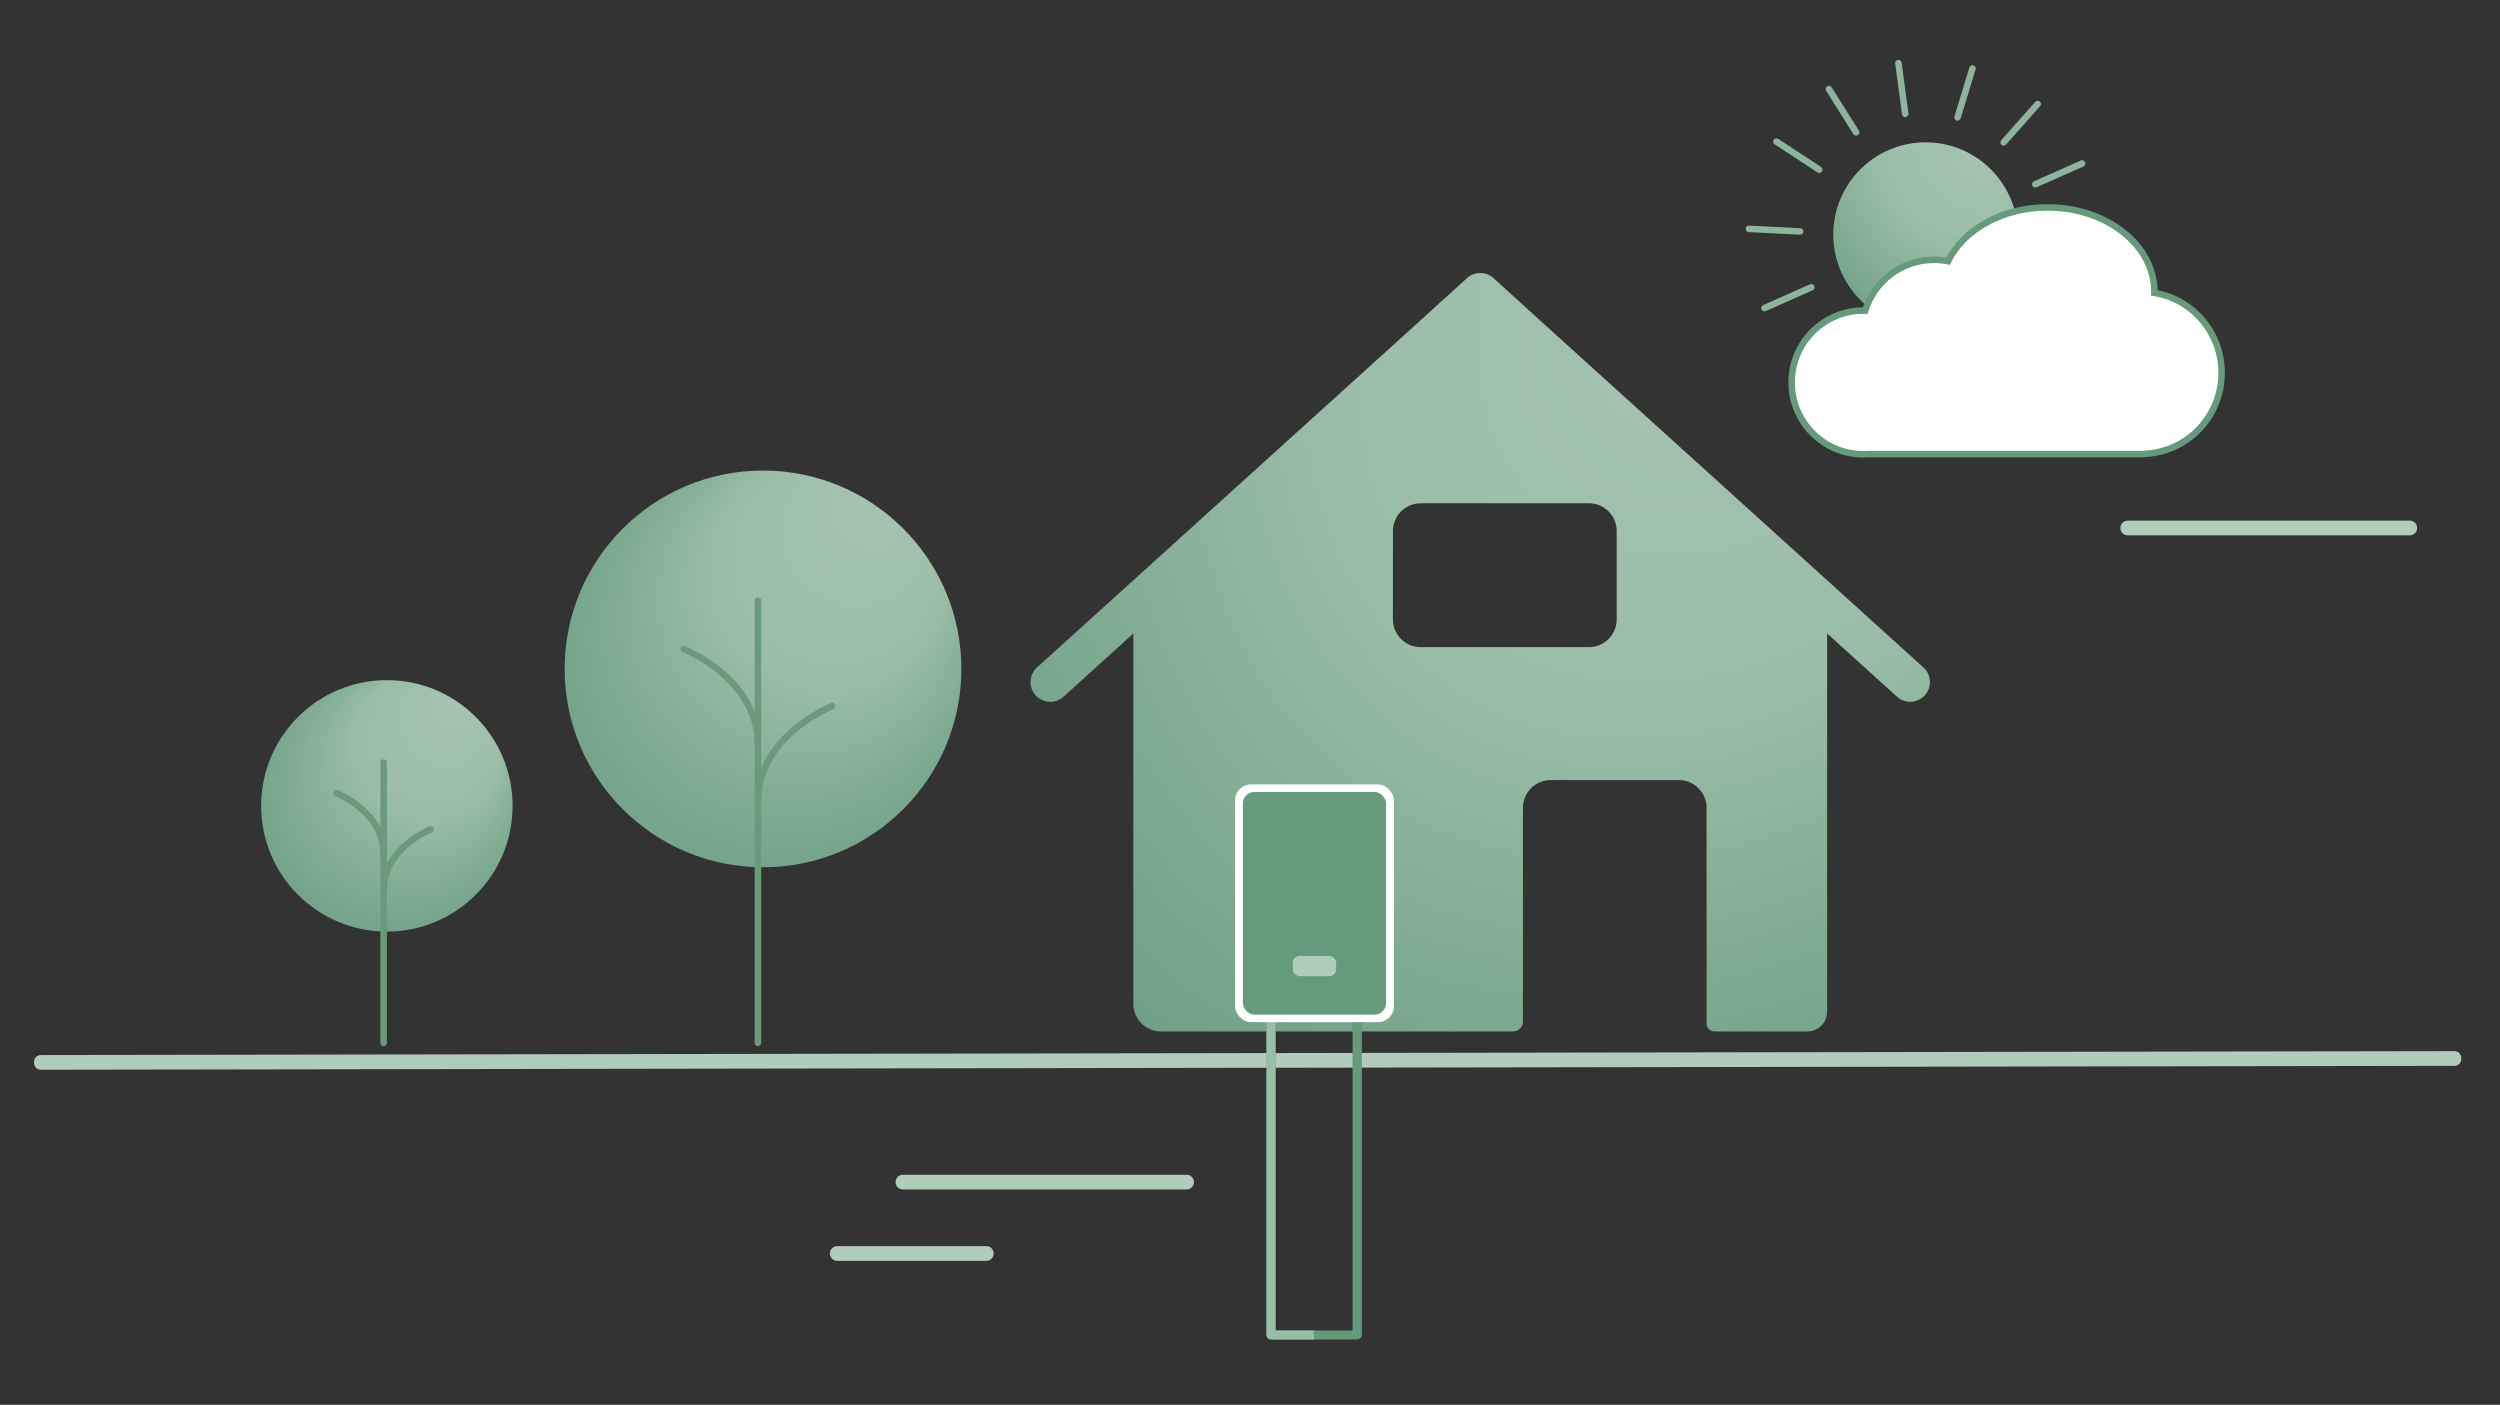 <?xml version="1.0" encoding="UTF-8"?>
<svg xmlns="http://www.w3.org/2000/svg" xmlns:xlink="http://www.w3.org/1999/xlink" id="Ebene_1" data-name="Ebene 1" viewBox="0 0 767 431">
  <rect x="0" y="0" width="767" height="431" fill="#333333" stroke="none"/>
  <defs>
    <style>
      .cls-1 {
        fill: url(#Verlauf_Radial_57-35_);
      }

      .cls-2 {
        stroke: #659a7a;
        stroke-miterlimit: 10;
      }

      .cls-2, .cls-3, .cls-4 {
        stroke-width: 2px;
      }

      .cls-2, .cls-5 {
        fill: #fff;
      }

      .cls-6 {
        fill: url(#Verlauf_Radial_57-35_-2);
      }

      .cls-7 {
        fill: url(#Verlauf_Radial_57-35_-3);
      }

      .cls-8 {
        fill: url(#Verlauf_Radial_57-35_-4);
      }

      .cls-9 {
        fill: #9abda7;
      }

      .cls-10 {
        fill: #659a7a;
      }

      .cls-11 {
        fill: #659a7a;
      }

      .cls-12 {
        fill: #b2ccbc;
      }

      .cls-3 {
        stroke: #8db49d;
      }

      .cls-3, .cls-4 {
        fill: none;
        stroke-linecap: round;
        stroke-linejoin: round;
      }

      .cls-4 {
        stroke: #6a9a79;
      }
    </style>
    <radialGradient id="Verlauf_Radial_57-35_" data-name="Verlauf Radial 57-35 %" cx="234.09" cy="205.22" fx="275.15" fy="145.28" r="72.66" gradientUnits="userSpaceOnUse">
      <stop offset="0" stop-color="#a6c4b2"></stop>
      <stop offset=".48" stop-color="#9abda7"></stop>
      <stop offset=".78" stop-color="#7fab91"></stop>
      <stop offset="1" stop-color="#6e9f86"></stop>
    </radialGradient>
    <radialGradient id="Verlauf_Radial_57-35_-2" data-name="Verlauf Radial 57-35 %" cx="118.69" cy="247.24" fx="144.71" fy="209.25" r="46.05" xlink:href="#Verlauf_Radial_57-35_"></radialGradient>
    <radialGradient id="Verlauf_Radial_57-35_-3" data-name="Verlauf Radial 57-35 %" cx="608.76" cy="43.95" fx="608.76" fy="43.95" r="68.08" xlink:href="#Verlauf_Radial_57-35_"></radialGradient>
    <radialGradient id="Verlauf_Radial_57-35_-4" data-name="Verlauf Radial 57-35 %" cx="531.34" cy="85.77" fx="531.34" fy="85.77" r="299.29" gradientTransform="translate(901.57 -301.21) rotate(126.54) scale(1 .78)" xlink:href="#Verlauf_Radial_57-35_"></radialGradient>
  </defs>
  <path id="Pfad_4841" data-name="Pfad 4841" class="cls-12" d="M302.6,382.31h-45.73c-1.25,0-2.26,1.01-2.26,2.26s1.01,2.26,2.26,2.26h45.73c1.25,0,2.26-1.01,2.26-2.26s-1.01-2.26-2.26-2.26"></path>
  <path id="Pfad_4811" data-name="Pfad 4811" class="cls-12" d="M364,360.42h-86.94c-1.25-.03-2.28.96-2.3,2.21-.03,1.25.96,2.28,2.21,2.3.03,0,.06,0,.1,0h86.94c1.25.03,2.28-.96,2.3-2.21.03-1.25-.96-2.28-2.21-2.3-.03,0-.06,0-.1,0"></path>
  <path class="cls-12" d="M753.02,322.49l-740.5,1.2c-1.15,0-2.08.94-2.07,2.09v.35c0,1.15.94,2.08,2.09,2.07l740.5-1.2c1.15,0,2.08-.94,2.07-2.09v-.35c0-1.15-.94-2.08-2.09-2.07Z"></path>
  <path id="Pfad_4814" data-name="Pfad 4814" class="cls-12" d="M739.27,159.73h-86.43c-1.25-.03-2.28.96-2.3,2.21-.03,1.25.96,2.28,2.21,2.3.03,0,.06,0,.1,0h86.43c1.25.03,2.28-.96,2.3-2.21.03-1.25-.96-2.28-2.21-2.3-.03,0-.06,0-.1,0"></path>
  <g>
    <circle class="cls-1" cx="234.09" cy="205.22" r="60.86"></circle>
    <g>
      <line id="Linie_436" data-name="Linie 436" class="cls-4" x1="232.53" y1="319.95" x2="232.53" y2="184.23"></line>
      <path id="Pfad_4531" data-name="Pfad 4531" class="cls-4" d="M255.29,216.63s-22.76,9.03-22.76,29.17"></path>
      <path id="Pfad_4532" data-name="Pfad 4532" class="cls-4" d="M209.76,199.12s22.76,9.03,22.76,29.17"></path>
    </g>
  </g>
  <g>
    <circle class="cls-6" cx="118.69" cy="247.24" r="38.57"></circle>
    <g>
      <line id="Linie_436-2" data-name="Linie 436" class="cls-4" x1="117.7" y1="319.95" x2="117.7" y2="233.93"></line>
      <path id="Pfad_4531-2" data-name="Pfad 4531" class="cls-4" d="M132.13,254.47s-14.43,5.72-14.43,18.49"></path>
      <path id="Pfad_4532-2" data-name="Pfad 4532" class="cls-4" d="M103.27,243.37s14.43,5.72,14.43,18.49"></path>
    </g>
  </g>
  <g>
    <g>
      <line class="cls-3" x1="552.25" y1="71" x2="536.58" y2="70.22"></line>
      <line class="cls-3" x1="643.53" y1="74.46" x2="627.86" y2="73.68"></line>
    </g>
    <g>
      <line class="cls-3" x1="555.69" y1="88.15" x2="541.35" y2="94.51"></line>
      <line class="cls-3" x1="638.77" y1="50.17" x2="624.42" y2="56.53"></line>
    </g>
    <g>
      <line class="cls-3" x1="565.38" y1="101.01" x2="554.97" y2="112.76"></line>
      <line class="cls-3" x1="625.14" y1="31.93" x2="614.73" y2="43.67"></line>
    </g>
    <g>
      <line class="cls-3" x1="579.53" y1="108.68" x2="574.95" y2="123.68"></line>
      <line class="cls-3" x1="605.16" y1="21" x2="600.58" y2="36.01"></line>
    </g>
    <g>
      <line class="cls-3" x1="595.59" y1="109.76" x2="597.67" y2="125.32"></line>
      <line class="cls-3" x1="582.44" y1="19.37" x2="584.52" y2="34.92"></line>
    </g>
    <g>
      <line class="cls-3" x1="610.65" y1="104.07" x2="619" y2="117.35"></line>
      <line class="cls-3" x1="561.11" y1="27.33" x2="569.46" y2="40.61"></line>
    </g>
    <g>
      <line class="cls-3" x1="621.98" y1="92.64" x2="635.1" y2="101.24"></line>
      <line class="cls-3" x1="545.01" y1="43.44" x2="558.13" y2="52.05"></line>
    </g>
    <circle class="cls-7" cx="590.77" cy="71.98" r="28.32"></circle>
  </g>
  <path class="cls-2" d="M681.59,114.38c0-12.35-8.93-22.6-20.64-24.53,0-.12.01-.23.01-.35,0-14.29-14.67-25.87-32.77-25.87-13.91,0-25.79,6.85-30.54,16.5-1.39-.28-2.83-.42-4.31-.42-9.93,0-18.32,6.56-21.09,15.58-.18,0-.36-.01-.53-.01-12.18,0-22.05,9.87-22.05,22.05s9.87,22.05,22.05,22.05c.59,0,1.16-.03,1.74-.07h83.89c.33,0,.66-.04.98-.1,12.97-.73,23.26-11.56,23.26-24.82Z"></path>
  <path class="cls-8" d="M590.11,204.77l-114.47-103.61-17.43-15.82c-2.31-2.1-5.83-2.1-8.15,0l-17.43,15.82-114.47,103.61c-2.48,2.25-2.67,6.08-.43,8.56,2.25,2.48,6.08,2.67,8.56.42l21.42-19.4v113.61c0,4.69,3.81,8.5,8.5,8.5h107.98c1.68,0,3.05-1.36,3.05-3.05v-65.58c0-4.69,3.81-8.5,8.5-8.5h39.34c4.69,0,8.5,3.81,8.5,8.5v66.18c0,1.35,1.09,2.44,2.44,2.44h28.48c3.35,0,6.06-2.71,6.06-6.06h0v-116.05l21.42,19.4c2.48,2.25,6.31,2.05,8.56-.42,2.25-2.48,2.05-6.31-.43-8.56ZM496,190.04c0,4.69-3.81,8.5-8.5,8.5h-51.65c-4.69,0-8.5-3.81-8.5-8.5v-27.13c0-4.69,3.81-8.5,8.5-8.5h51.65c4.69,0,8.5,3.81,8.5,8.5v27.13Z"></path>
  <g>
    <path class="cls-10" d="M414.97,310.44v97.74h-23.63v-97.74h-2.78v99.12c0,.77.62,1.39,1.39,1.39h26.41c.77,0,1.39-.62,1.39-1.39v-99.12h-2.78Z"></path>
    <path class="cls-10" d="M417.34,410.54c.25-.25.41-.6.41-.98v-99.12h-2.78"></path>
    <path class="cls-9" d="M403.1,410.95h-13.15c-.77,0-1.39-.62-1.39-1.39v-99.12h2.78v97.74h11.76M403.1,408.17v2.78"></path>
    <g>
      <rect class="cls-5" x="378.91" y="240.66" width="48.74" height="72.94" rx="4.87" ry="4.87"></rect>
      <rect class="cls-11" x="381.31" y="242.96" width="43.93" height="68.34" rx="3.56" ry="3.56"></rect>
      <rect class="cls-12" x="396.62" y="293.29" width="13.31" height="6.2" rx="2.08" ry="2.08"></rect>
    </g>
  </g>
</svg>
